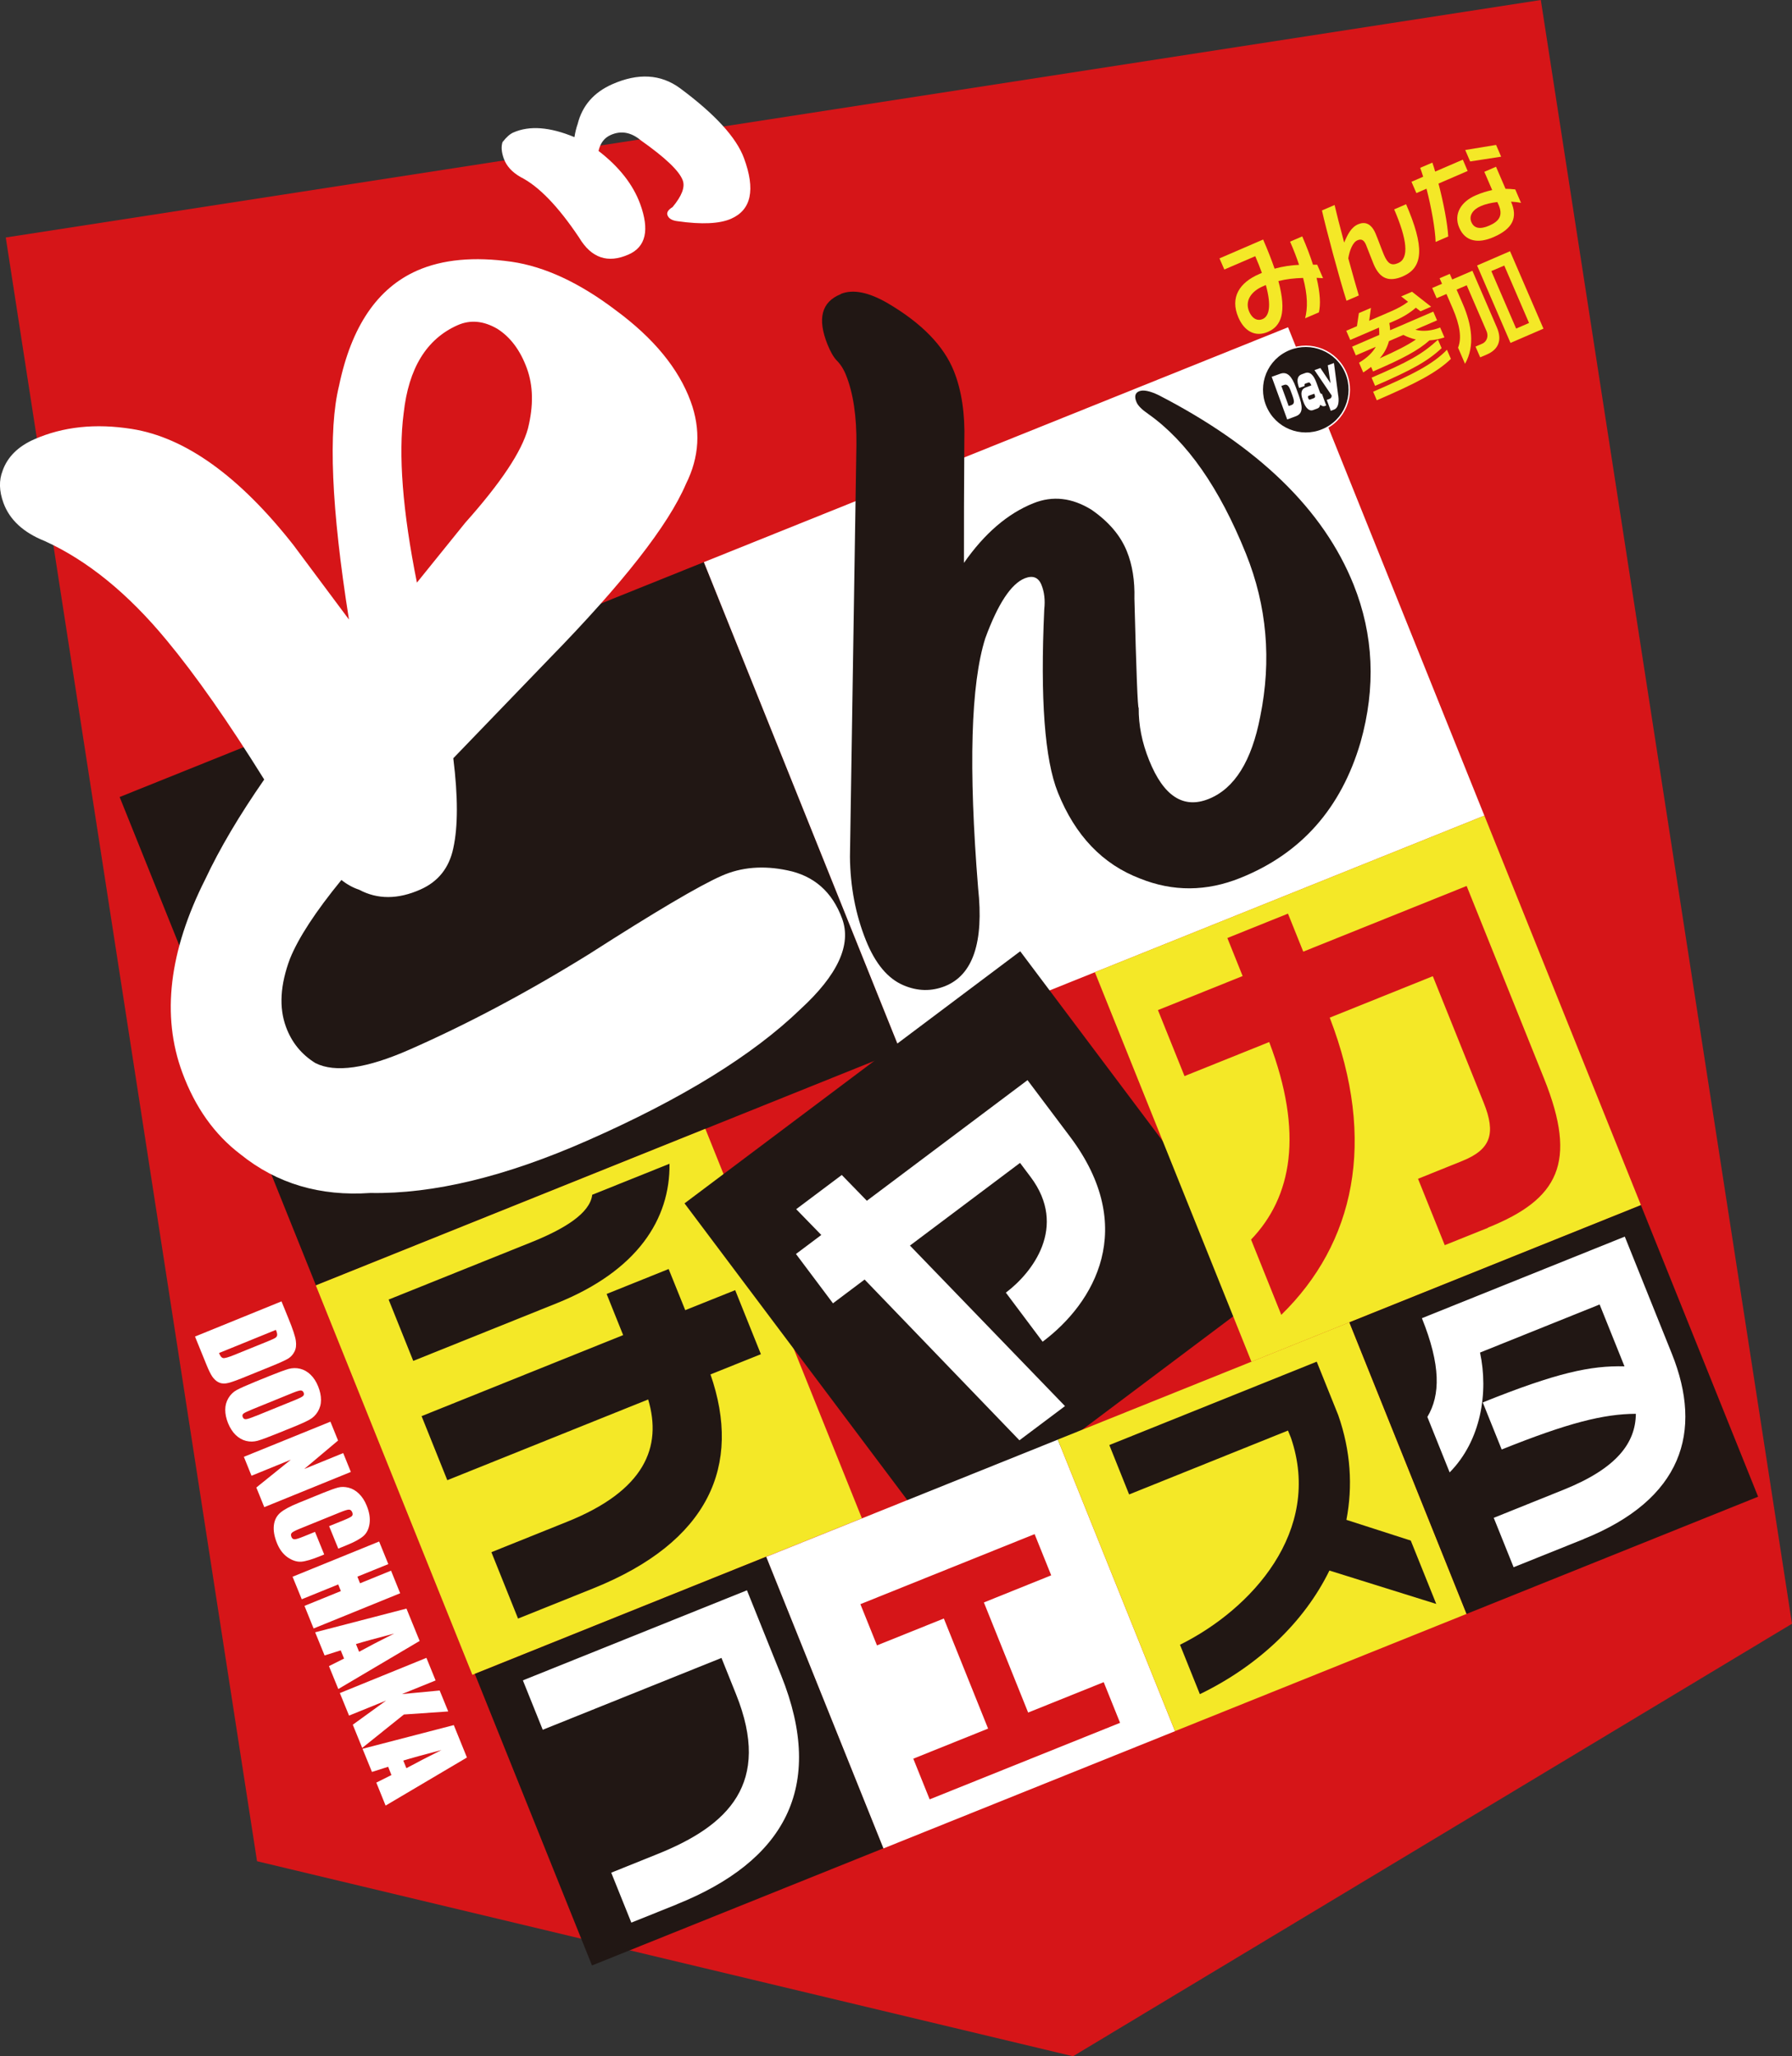 <?xml version="1.0" encoding="UTF-8"?>
<svg id="_レイヤー_2" data-name="レイヤー 2" xmlns="http://www.w3.org/2000/svg" viewBox="0 0 230 263.89">
  <rect x="0" y="0" width="230" height="263.89" fill="#333333" stroke="none"/>
  <defs>
    <style>
      .cls-1 {
        fill: #211714;
      }

      .cls-2 {
        fill: #fff;
      }

      .cls-3 {
        fill: #d61518;
      }

      .cls-4 {
        fill: #f4e827;
      }

      .cls-5 {
        fill: none;
        stroke: #fff;
        stroke-width: .18px;
      }
    </style>
  </defs>
  <g id="_レイヤー_1-2" data-name="レイヤー 1">
    <g>
      <polygon class="cls-3" points=".74 30.48 32.99 238.86 137.72 263.89 230 208.38 197.76 0 .74 30.48"/>
      <rect class="cls-1" x="25.03" y="84.78" width="80.82" height="67.55" transform="translate(-39.49 32.96) rotate(-21.9)"/>
      <rect class="cls-2" x="100.02" y="54.64" width="80.81" height="67.55" transform="translate(-22.84 58.75) rotate(-21.9)"/>
      <rect class="cls-4" x="48.64" y="152.97" width="53.88" height="53.87" transform="translate(-61.65 41.17) rotate(-21.9)"/>
      <rect class="cls-1" x="98.63" y="132.88" width="53.88" height="53.88" transform="translate(-70.8 107.39) rotate(-36.9)"/>
      <path class="cls-2" d="M51.81,53.03c.63-5.77,2.93-9.53,6.93-11.3,1.63-.72,3.32-.56,5.08.46,1.68,1.06,2.95,2.75,3.8,5.07.82,2.24.87,4.81.14,7.74-.8,2.95-3.49,6.98-8.05,12.09l-6.2,7.68c-1.84-9.18-2.4-16.43-1.7-21.75M.34,60.41c-.49,1.22-.46,2.6.11,4.15.79,2.15,2.55,3.78,5.28,4.87,5.48,2.49,10.7,6.73,15.66,12.74,3.71,4.47,7.88,10.42,12.52,17.87-3.2,4.61-5.72,8.87-7.55,12.77-4.67,9.25-5.66,17.54-2.96,24.84,1.65,4.47,4.14,7.97,7.48,10.5,4.65,3.75,10.2,5.4,16.66,4.95,8.06.15,17.34-2.09,27.84-6.72,12.13-5.34,21.24-10.96,27.33-16.84,4.82-4.42,6.61-8.31,5.37-11.66-1.27-3.44-3.62-5.5-7.05-6.19-3.08-.64-5.88-.41-8.39.7-2.89,1.27-8.57,4.63-17.06,10.07-7.84,4.86-15.5,8.93-22.97,12.22-5.55,2.45-9.59,3.03-12.13,1.75-1.79-1.11-3.04-2.65-3.77-4.63-.92-2.49-.75-5.41.51-8.77,1.08-2.67,3.28-6.04,6.6-10.1.73.58,1.48.99,2.27,1.25,2.35,1.26,4.98,1.26,7.86-.02,2.29-1.01,3.7-2.78,4.23-5.31.61-2.77.61-6.62,0-11.54l12.32-12.78c9.43-9.65,15.28-17.13,17.54-22.42,1.73-3.46,1.93-7,.6-10.61-1.55-4.21-4.75-8.1-9.59-11.67-4.66-3.54-9.13-5.62-13.4-6.24-4.81-.68-8.84-.3-12.1,1.13-5.11,2.25-8.45,7.17-10.03,14.77-1.42,5.72-1,15.73,1.27,30.02l-7.15-9.59c-6.95-8.83-13.86-13.78-20.71-14.87-4.66-.74-8.84-.3-12.54,1.33-2.07.91-3.43,2.26-4.06,4.04M64.51,18.2c-.21.6-.15,1.32.16,2.18.35.95,1.07,1.73,2.16,2.35,2.32,1.17,4.83,3.77,7.51,7.78,1.56,2.61,3.68,3.33,6.34,2.15,2.22-.98,2.71-3.14,1.48-6.5-.92-2.49-2.7-4.76-5.34-6.79.23-1.01.75-1.69,1.57-2.05,1.33-.59,2.62-.35,3.87.7,3.14,2.22,4.93,3.92,5.37,5.13.32.86-.12,2-1.31,3.43-.56.34-.78.69-.65,1.04.16.43.6.69,1.32.77,3.09.44,5.37.33,6.85-.32,2.59-1.14,3.14-3.73,1.65-7.77-.98-2.66-3.72-5.65-8.21-8.98-2.47-1.81-5.37-1.98-8.7-.51-2.37,1.05-3.85,2.75-4.44,5.11-.17.47-.31,1.04-.41,1.68-3.15-1.31-5.76-1.51-7.83-.6-.45.19-.9.6-1.37,1.2"/>
      <path class="cls-1" d="M107.92,37.72c1.56-.63,3.57-.23,6.03,1.2,4.35,2.56,7.18,5.46,8.48,8.71.99,2.47,1.44,5.46,1.34,8.97-.04,5.9-.06,11.12-.05,15.64,2.63-3.77,5.6-6.33,8.92-7.66,2.47-.99,4.96-.71,7.47.85,2.2,1.53,3.71,3.3,4.52,5.32.71,1.75,1.03,3.78.97,6.07.24,9.41.42,14.09.55,14.04-.02,2.2.42,4.43,1.34,6.71,1.85,4.61,4.4,6.27,7.65,4.96,3.31-1.33,5.51-4.86,6.61-10.58,1.47-7.23.86-14.19-1.83-20.88-3.4-8.45-7.57-14.43-12.54-17.94-.83-.57-1.34-1.08-1.52-1.54-.29-.71-.17-1.17.35-1.38.52-.21,1.34-.05,2.46.48,12.84,6.61,21.2,14.72,25.06,24.34,2.58,6.44,2.88,13.18.89,20.24-2.49,8.47-7.62,14.27-15.42,17.4-4.35,1.75-8.64,1.78-12.87.08-4.81-1.83-8.33-5.51-10.55-11.04-1.7-4.22-2.28-12.06-1.75-23.51.13-1.18.01-2.23-.36-3.14-.39-.97-1.11-1.25-2.15-.84-1.75.71-3.44,3.27-5.06,7.69-1.86,5.88-2.17,16.57-.92,32.07.75,6.94-.66,11.13-4.23,12.57-1.76.7-3.54.67-5.36-.11-2-.85-3.61-2.77-4.81-5.76-1.33-3.31-2.01-6.89-2.05-10.73l.83-52.85c.04-3.64-.4-6.63-1.34-8.97-.31-.78-.72-1.41-1.21-1.89-.41-.44-.79-1.12-1.16-2.03-1.33-3.31-.77-5.47,1.7-6.46"/>
      <path class="cls-1" d="M71.46,167.25l-18.42,7.4-3.16-7.87,18.37-7.38c4.18-1.68,7.49-3.7,7.76-6.07l9.92-3.98c.09,7.08-4.09,13.73-14.47,17.9M91.19,176.39c4.06,11.67-.18,21.48-15.06,27.46l-9.64,3.87-3.42-8.52,9.73-3.91c9.97-4,12.21-9.59,10.39-15.69l-25.78,10.36-3.3-8.22,25.87-10.4-2.12-5.28,7.96-3.2,2.13,5.28,6.41-2.57,3.3,8.22-6.46,2.59Z"/>
      <rect class="cls-1" x="66.99" y="205.86" width="40.33" height="40.33" transform="translate(-78 48.8) rotate(-21.9)"/>
      <path class="cls-2" d="M86.88,244.39l-5.85,2.35-2.58-6.41,5.99-2.41c9.02-3.63,14.63-9.04,10.03-20.49l-1.87-4.66-22.94,9.22-2.55-6.34,28.76-11.56,4.39,10.92c5.8,14.43.34,23.86-13.38,29.37"/>
      <rect class="cls-2" x="104.41" y="190.82" width="40.33" height="40.33" transform="translate(-69.7 61.69) rotate(-21.9)"/>
      <polygon class="cls-3" points="119.32 230.92 117.22 225.7 126.82 221.84 121.14 207.71 112.56 211.16 110.43 205.87 132.79 196.88 134.92 202.17 126.28 205.65 131.96 219.78 141.66 215.88 143.76 221.1 119.32 230.92"/>
      <rect class="cls-4" x="141.83" y="175.78" width="40.33" height="40.33" transform="translate(-61.39 74.55) rotate(-21.9)"/>
      <path class="cls-1" d="M170.63,201.55c-3.23,6.62-9.15,12.25-16.63,15.87l-2.55-6.34c9.19-4.56,18.33-14.6,14.24-26.56l-.38-.93-20.39,8.2-2.54-6.34,26.62-10.7,2.76,6.86c1.62,4.63,1.87,9.17,1.05,13.44l8.26,2.66,3.27,8.13-13.7-4.28Z"/>
      <path class="cls-2" d="M133.82,172.19l-4.72-6.3c3.38-2.54,7.99-8.43,3.18-14.84l-1.36-1.81-14.13,10.61,19.9,20.6-5.85,4.39-19.87-20.63-4.06,3.05-4.75-6.33,3.25-2.44-3.22-3.31,5.85-4.39,3.22,3.31,20.62-15.48,5.48,7.29c8.73,11.63,3.13,21.27-3.53,26.27"/>
      <path class="cls-2" d="M35.57,171.35c-.02.14-.09.25-.23.34-.13.09-.44.23-.95.44l-4.31,1.75c-.74.3-1.22.44-1.42.41-.21-.03-.39-.24-.55-.65l7.3-2.97c.13.31.18.53.16.67M25.03,171.53l1.48,3.64c.28.69.53,1.19.74,1.5.22.31.47.55.75.7.28.16.61.21.99.17.37-.04,1.06-.27,2.06-.67l3.89-1.58c1.05-.43,1.75-.75,2.08-.96.33-.21.59-.5.78-.88.19-.37.25-.84.17-1.38-.07-.54-.39-1.51-.96-2.9l-.88-2.16-11.11,4.52Z"/>
      <path class="cls-2" d="M32.84,181.71c-.65.27-1.08.41-1.27.42-.2.02-.33-.07-.41-.26-.08-.19-.05-.34.08-.45.13-.11.52-.3,1.16-.56l5.18-2.11c.57-.23.93-.33,1.08-.3.15.03.25.12.31.27.07.17.05.32-.07.43-.12.12-.44.28-.95.49l-5.09,2.07ZM37.37,183.25c1.14-.46,1.93-.82,2.36-1.06.44-.24.79-.58,1.06-1.03.27-.45.41-.94.41-1.5,0-.55-.12-1.12-.36-1.72-.25-.63-.58-1.14-.98-1.52-.4-.39-.85-.64-1.34-.76-.49-.12-.98-.11-1.47.02-.49.14-1.29.43-2.4.88l-1.9.77c-1.14.47-1.93.82-2.37,1.06-.44.24-.79.58-1.06,1.03-.27.45-.41.94-.41,1.5,0,.55.12,1.13.36,1.72.26.63.58,1.13.98,1.52.4.38.85.64,1.34.76.5.12.99.11,1.47-.02.49-.14,1.29-.43,2.4-.88l1.9-.77Z"/>
      <polygon class="cls-2" points="45.03 188.9 33.92 193.42 32.9 190.9 37.33 187.33 32.28 189.39 31.3 186.96 42.41 182.45 43.39 184.87 39.05 188.52 44.05 186.48 45.03 188.9"/>
      <path class="cls-2" d="M43.42,198.75l-1.18-2.89,1.92-.78c.56-.23.89-.4,1-.51.11-.11.13-.28.05-.49-.1-.23-.24-.35-.44-.34-.19,0-.57.12-1.13.35l-5.15,2.09c-.54.22-.88.39-1.02.52-.14.13-.16.3-.07.53.08.21.22.32.42.31.2,0,.59-.13,1.21-.38l1.4-.57,1.18,2.9-.43.18c-1.15.47-2,.72-2.55.75-.55.03-1.12-.16-1.71-.56-.59-.41-1.05-1.02-1.38-1.84-.34-.85-.47-1.6-.39-2.28.08-.67.36-1.21.83-1.61.47-.4,1.25-.82,2.34-1.26l3.24-1.32c.8-.32,1.41-.54,1.83-.65.42-.11.87-.1,1.35.02.48.12.93.38,1.33.77.41.4.74.91.99,1.53.35.85.47,1.62.37,2.31-.1.69-.36,1.22-.78,1.59-.42.37-1.14.77-2.18,1.19l-1.05.43Z"/>
      <polygon class="cls-2" points="51.36 204.47 40.25 208.99 39.08 206.09 43.75 204.19 43.41 203.34 38.73 205.24 37.55 202.35 48.66 197.83 49.84 200.73 45.87 202.34 46.21 203.19 50.19 201.57 51.36 204.47"/>
      <path class="cls-2" d="M45.69,210.99c1.01-.31,2.64-.76,4.9-1.35-1.8.9-3.3,1.68-4.5,2.34l-.4-.98ZM52.16,206.44l-11.71,3.04,1.21,2.97,2.07-.65.43,1.05-1.94.97,1.2,2.94,10.44-6.17-1.7-4.17Z"/>
      <polygon class="cls-2" points="57.53 219.64 51.84 220.03 46.49 224.32 45.28 221.34 49.56 218.24 44.8 220.17 43.62 217.28 54.73 212.76 55.91 215.66 51.59 217.41 56.43 216.95 57.53 219.64"/>
      <path class="cls-2" d="M51.77,225.94c1.01-.31,2.64-.76,4.89-1.35-1.8.9-3.3,1.68-4.5,2.33l-.4-.98ZM58.24,221.39l-11.71,3.04,1.21,2.97,2.08-.66.42,1.06-1.94.97,1.19,2.95,10.44-6.17-1.69-4.17Z"/>
      <rect class="cls-4" x="148.62" y="112.79" width="53.88" height="53.88" transform="translate(-39.44 75.55) rotate(-21.9)"/>
      <rect class="cls-1" x="179.25" y="160.74" width="40.33" height="40.33" transform="translate(-53.08 87.42) rotate(-21.9)"/>
      <path class="cls-2" d="M203.26,197.52l-8.99,3.61-2.55-6.34,8.95-3.6c6.85-2.75,9.25-6.01,9.29-9.75-4.14.02-8.67,1.15-17.22,4.58l-2.43-6.04c9.5-3.82,13.84-4.74,18.19-4.63l-3.19-7.94-15.35,6.17c1.1,5.1.14,11.29-3.9,15.38l-2.86-7.12c1.68-2.8,1.73-6.63-.7-12.67l26.04-10.47,6.04,15.03c4.03,10.03,1.34,18.69-11.32,23.78"/>
      <path class="cls-3" d="M190.98,157.57l-5.55,2.23-3.43-8.52,5.68-2.29c3.68-1.48,4.34-3.53,2.75-7.47l-6.53-16.24-13.23,5.32c6.12,15.88,3.15,28.99-6.22,38.14l-3.88-9.66c5.25-5.46,6.77-13.66,2.33-25.35l-10.87,4.37-3.41-8.47,10.87-4.37-1.96-4.88,7.78-3.13,1.96,4.88,20.97-8.43,9.95,24.75c4.32,10.76,1.83,15.46-7.22,19.1"/>
      <path class="cls-4" d="M162.47,36.58c.76,2.75.4,4.02-.42,4.37-.54.24-1.26.09-1.72-.96-.58-1.35.22-2.59,1.79-3.26l.35-.15ZM169.81,35.7l-.75-1.73c-.17,0-.36,0-.54,0-.34-1.07-.8-2.29-1.38-3.63l-1.56.67c.48,1.1.86,2.09,1.15,2.98-1.02.04-2.06.2-3.14.49-.38-1.1-.86-2.34-1.47-3.74l-5.6,2.42.62,1.43,3.97-1.71c.34.78.61,1.48.85,2.14l-.34.15c-2.49,1.07-3.8,2.97-2.67,5.58.77,1.78,2.17,2.54,3.79,1.84,1.68-.73,2.44-2.44,1.34-6.52,1.03-.26,2.08-.37,3.17-.4.61,2.3.59,3.88.26,5.18l1.77-.76c.23-.99.18-2.43-.3-4.43.28.01.55.02.82.04"/>
      <path class="cls-4" d="M180.1,35.45c-1.85.8-3,.3-3.78-1.51-.26-.61-.78-2.01-.99-2.51-.25-.58-.55-.83-1.11-.59-.6.26-1,1.28-1.17,2.31.5,1.84,1.01,3.63,1.35,4.77l-1.58.68c-.94-2.94-2.64-9.31-3.15-11.59l1.62-.7c.2.88.68,2.76,1.23,4.82.46-1.08.91-1.97,1.8-2.35.78-.33,1.63-.21,2.23,1.19.27.62.79,2.07,1.08,2.75.48,1.11.94,1.43,1.83,1.04,1.42-.61,1.15-3.01-.52-6.89l1.53-.66c2.34,5.42,2.25,8.09-.37,9.23"/>
      <path class="cls-4" d="M192.34,26.28c.59,1.37.09,2.12-1.21,2.68-1.2.52-1.94.33-2.28-.45-.36-.83.2-1.63,1.21-2.06.59-.26,1.33-.43,2.12-.52l.16.36ZM192.67,20.11l-.65-1.51-3.96.65.63,1.47,3.97-.61ZM195.22,26.04l-.74-1.73c-.4-.05-.83-.07-1.25-.08l-1.22-2.83-1.5.65,1.01,2.34c-.65.14-1.36.35-2.11.68-1.87.8-2.89,2.39-2.11,4.17.76,1.77,2.43,2.04,4.37,1.2,2.51-1.08,3.15-2.53,2.28-4.53v-.03c.44.03.88.07,1.28.16M188.37,21.94l-.62-1.45-3.55,1.53c-.11-.39-.23-.78-.36-1.15l-1.56.67c.13.36.26.74.38,1.14l-1.5.65.63,1.45,1.3-.56c.63,2.42,1.12,5.22,1.17,6.83l1.62-.7c-.09-1.63-.61-4.34-1.25-6.79l3.75-1.62Z"/>
      <path class="cls-4" d="M177.09,45.98c.6-.68.97-1.42,1.18-2.2l1.85-.8c.51.27,1.07.47,1.61.59-1.1.75-2.49,1.45-4.63,2.41M175.95,39.52l-1.54.66-.25,1.68-1.37.59.51,1.18,3.69-1.59c.04.34.03.65.04.94l-3.49,1.51.48,1.12,2.56-1.1c-.4.71-1.08,1.39-2.15,2.04l.54,1.25c.35-.22.69-.46,1.01-.71l.25.58c3.79-1.63,5.82-2.71,7.24-3.99.65-.04,1.3-.17,1.92-.38l-.55-1.27c-.95.39-2.2.57-3.18.28l2.78-1.2-.48-1.12-5.54,2.39c-.01-.31-.05-.6-.1-.92l.74-.32c.99-.43,1.95-1.02,2.66-1.65l.6.46,1.36-.59-2.45-1.92-1.39.6.88.69c-.61.47-1.3.84-2.17,1.22l-2.82,1.22.23-1.67ZM184.56,43.6c-2.09,1.91-3.78,2.82-8.52,4.87l.45,1.05c4.73-2.04,6.77-3.18,8.54-4.84l-.47-1.08ZM185.72,44.88c-1.79,1.85-4.34,3.17-9.48,5.39l.47,1.1c5.02-2.17,7.63-3.51,9.51-5.31l-.51-1.18Z"/>
      <path class="cls-4" d="M194.59,42.16l-3.18-7.37,1.66-.71,3.18,7.37-1.66.72ZM193.81,32.24l-4.23,1.83,4.29,9.94,4.23-1.83-4.29-9.94ZM186.07,35.15l-1.3.56.31.71-1.26.54.57,1.31,1.26-.54.81,1.87c.9,2.09,1.18,3.77.68,5.02l.89,2.07c1.31-2.29.85-5.05-.27-7.65l-.81-1.87,1.3-.56,2.55,5.9c.26.61.06,1.33-.57,1.6l-.85.37.6,1.38.84-.36c1.54-.66,1.99-1.88,1.3-3.48l-3.14-7.27-2.59,1.12-.31-.71Z"/>
      <path class="cls-1" d="M172.52,47.38c1.45,2.72.43,6.1-2.29,7.55s-6.1.43-7.55-2.28c-1.46-2.72-.44-6.1,2.28-7.55,2.72-1.45,6.1-.43,7.56,2.28"/>
      <path class="cls-5" d="M172.52,47.38c1.45,2.72.43,6.1-2.29,7.55s-6.1.43-7.55-2.28c-1.46-2.72-.44-6.1,2.28-7.55,2.72-1.45,6.1-.43,7.56,2.28Z"/>
      <path class="cls-2" d="M165.89,50.8c.26.7.26,1.04-.13,1.18l-.36.13-.94-2.58.36-.13c.36-.13.6.11.82.71l.25.68ZM166.66,50.65l-.35-.97c-.51-1.4-1.1-2.04-2.01-1.71l-1.08.39,1.99,5.47,1.08-.4c1.01-.36.91-1.3.37-2.79"/>
      <path class="cls-2" d="M168.72,50.62c.11.3.11.41-.17.51l-.41.15c-.1.04-.18-.03-.22-.16l-.03-.07c-.04-.11-.02-.22.07-.26l.72-.26.03.08ZM170.22,52.05l-.55-1.51h-.03c-.1.05-.19-.09-.27-.31l-.39-1.07c-.36-1-.83-1.52-1.48-1.28l-.41.15c-.67.24-.66.92-.35,1.76l.72-.26c-.05-.14-.05-.25.08-.3l.4-.14c.14-.05.28.13.37.37l-.74.27c-.56.2-.68.73-.37,1.59l.09.25c.28.76.73,1.25,1.24,1.06l.54-.2c.21-.07.33-.22.38-.49.19.17.39.24.58.17l.19-.07Z"/>
      <path class="cls-2" d="M171.77,50.79c.14,1.02-.1,1.62-.56,1.78l-.41.15-.51-1.4.35-.13c.23-.09.27-.24.28-.43l-2.21-3.26.76-.27,1.3,1.95-.35-2.3.79-.29.55,4.2Z"/>
    </g>
  </g>
</svg>